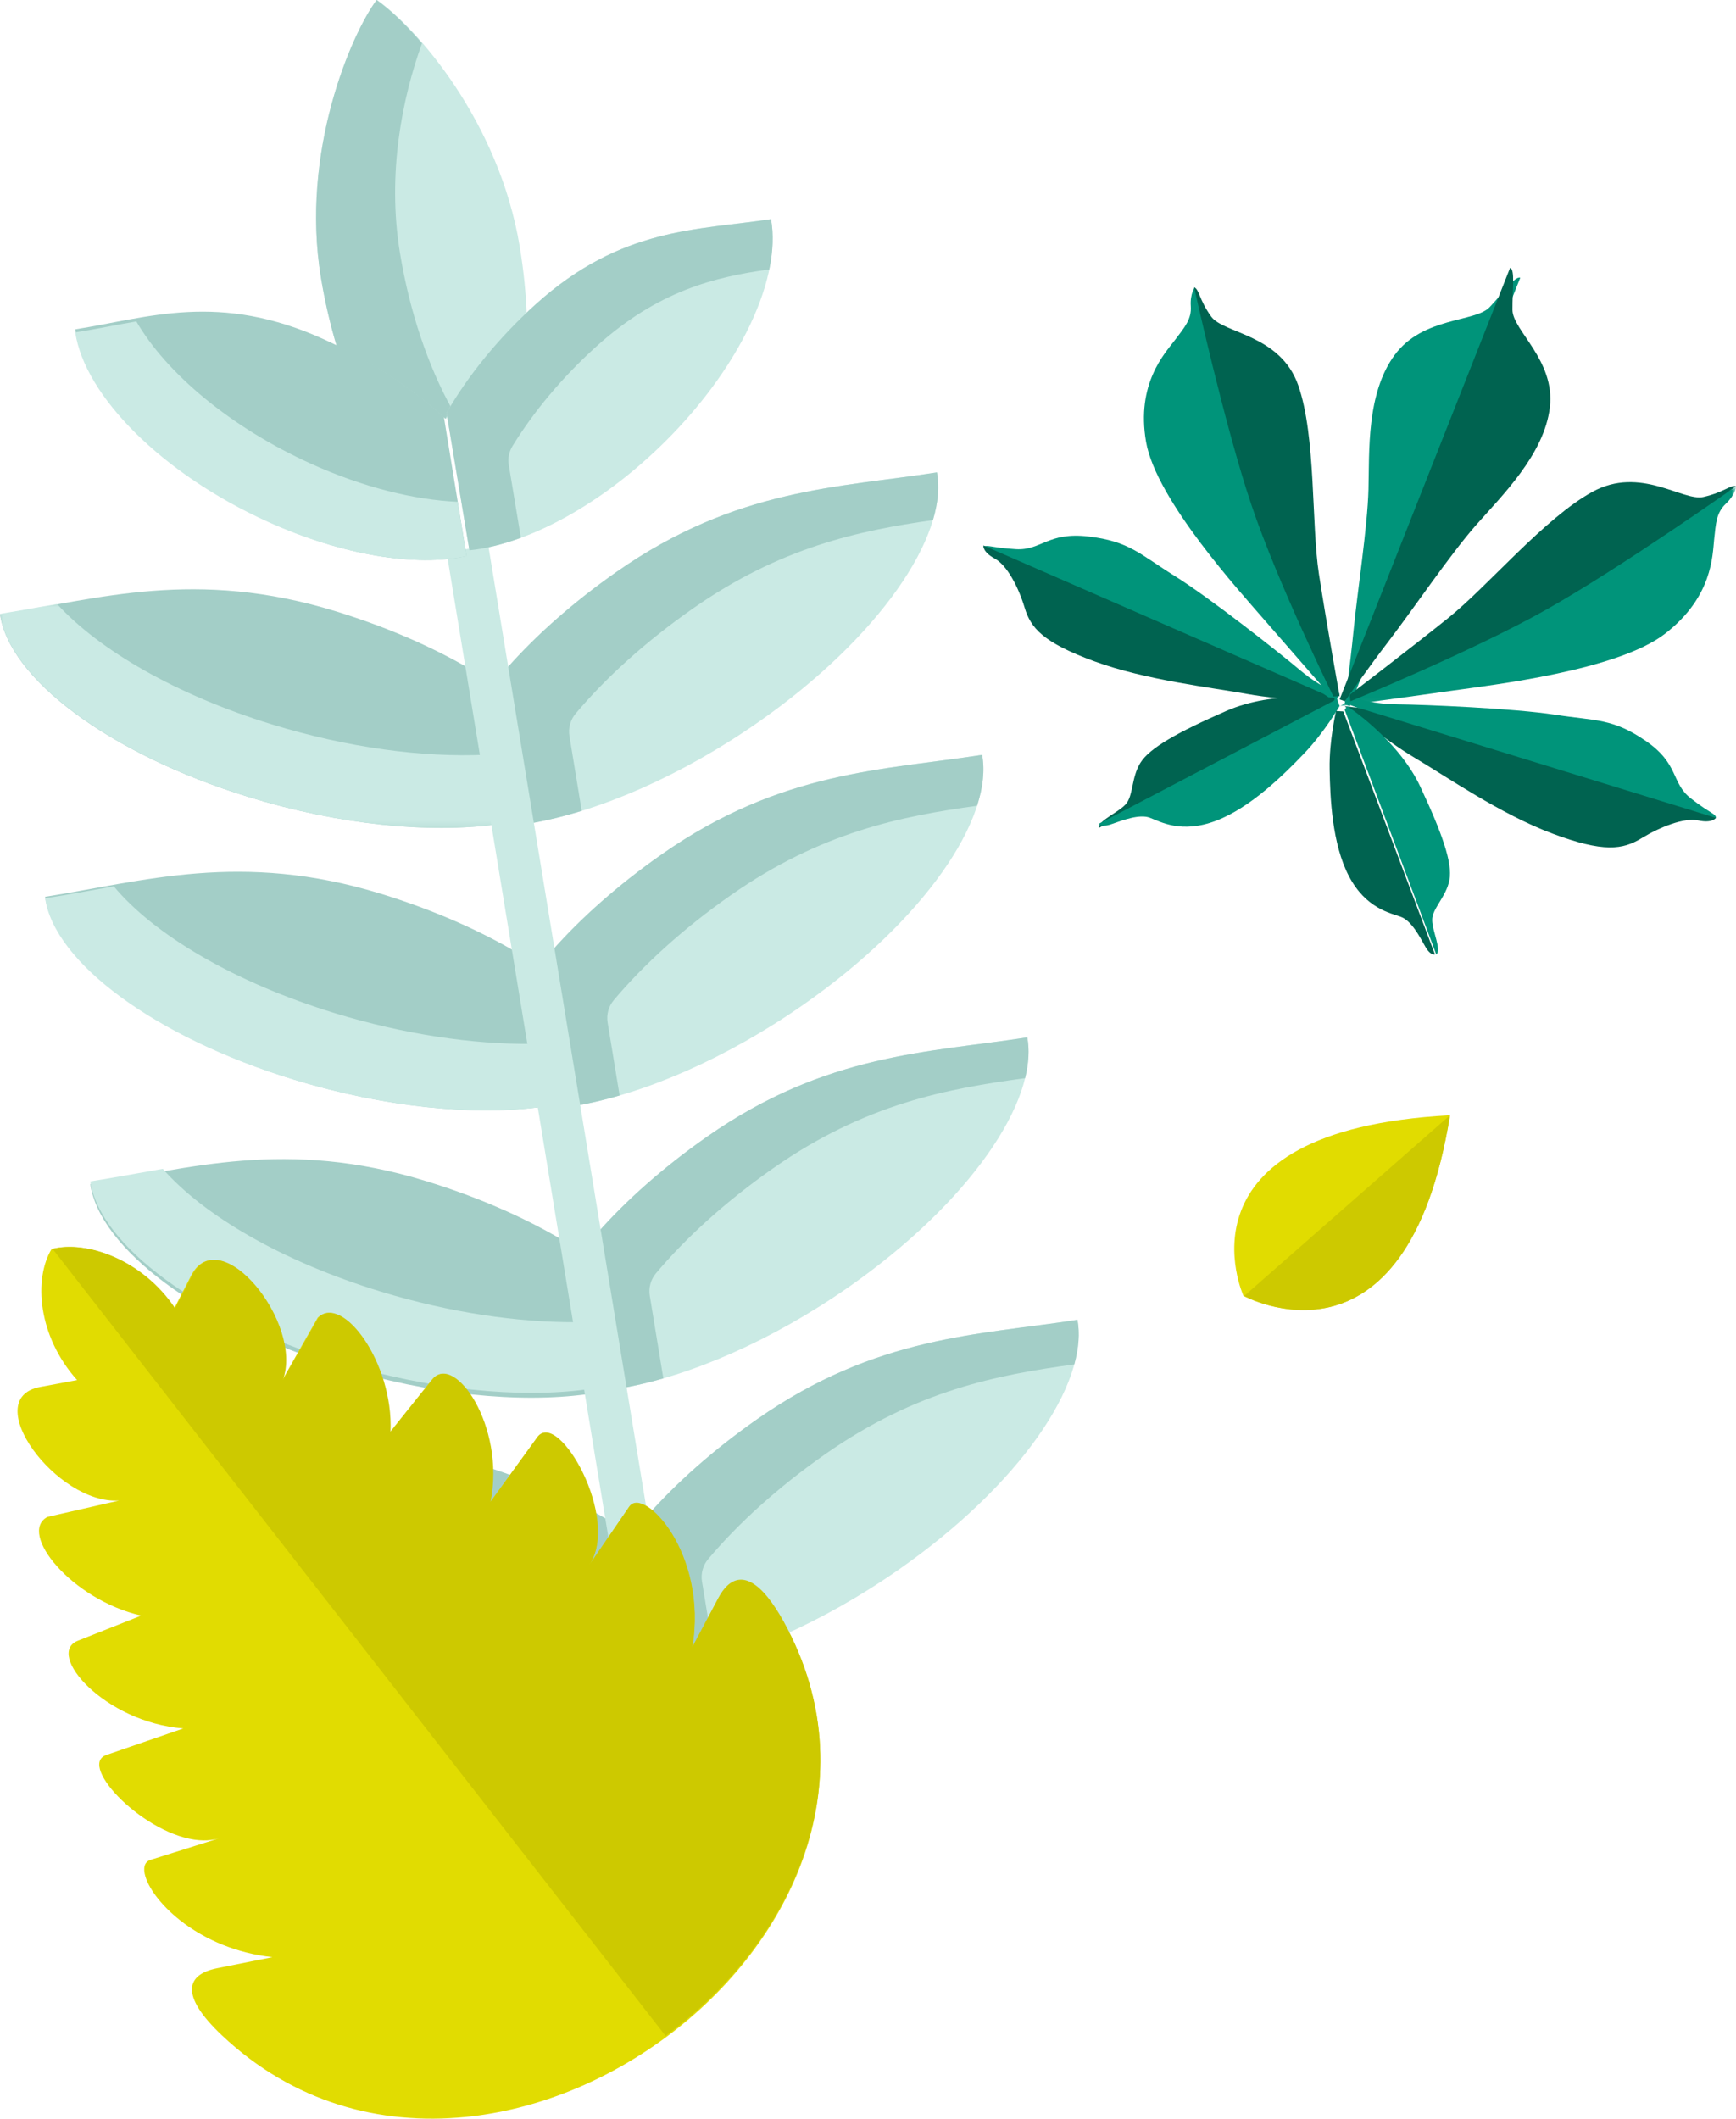 <?xml version="1.0" encoding="UTF-8"?>
<svg width="277px" height="338px" viewBox="0 0 277 338" version="1.1" xmlns="http://www.w3.org/2000/svg" xmlns:xlink="http://www.w3.org/1999/xlink">
    <title>FB6015FA-59C6-4FDE-BBC6-51878E44CA57</title>
    <defs>
        <polygon id="path-1" points="0 0 79.257 0 79.257 35.739 0 35.739"></polygon>
        <polygon id="path-3" points="0 0 63.246 0 63.246 34.962 0 34.962"></polygon>
    </defs>
    <g id="Desktop" stroke="none" stroke-width="1" fill="none" fill-rule="evenodd">
        <g id="Fiche-produit" transform="translate(-29, -1318)">
            <g id="Group-91" transform="translate(0, 939)">
                <g transform="translate(29, 379)">
                    <path d="M84.911,131.303 C95.644,129.401 108.738,123.785 121.091,115.142 C140.167,101.795 151.39,85.496 149.502,75.363 C133.781,77.814 117.473,77.874 98.397,91.221 C91.409,96.111 85.48,101.397 80.858,106.631 L84.911,131.303 Z" id="Fill-1" fill="#CAEAE4"></path>
                    <path d="M84.911,131.303 C87.431,130.856 90.08,130.206 92.821,129.359 L90.862,117.428 C90.652,116.149 91.008,114.843 91.85,113.841 C96.623,108.168 102.971,102.388 110.564,97.075 C124.528,87.305 137.007,84.656 148.861,82.975 C149.688,80.199 149.925,77.626 149.503,75.363 C133.782,77.814 117.474,77.874 98.398,91.221 C91.409,96.112 85.481,101.398 80.858,106.632 L84.911,131.303 Z" id="Fill-3" fill="#A3CEC7"></path>
                    <path d="M92.116,176.366 C102.85,174.464 115.943,168.848 128.297,160.205 C147.372,146.858 158.595,130.559 156.708,120.426 C140.986,122.876 124.678,122.937 105.603,136.284 C98.614,141.174 92.685,146.46 88.064,151.694 L92.116,176.366 Z" id="Fill-5" fill="#CAEAE4"></path>
                    <path d="M92.116,176.366 C94.28,175.982 96.538,175.45 98.868,174.77 L96.956,163.132 C96.746,161.852 97.102,160.546 97.944,159.544 C102.718,153.872 109.065,148.091 116.659,142.778 C130.996,132.747 143.769,130.221 155.906,128.544 C156.859,125.574 157.156,122.826 156.71,120.426 C140.988,122.876 124.68,122.937 105.603,136.285 C98.614,141.175 92.685,146.46 88.064,151.695 L92.116,176.366 Z" id="Fill-7" fill="#A3CEC7"></path>
                    <path d="M99.322,221.429 C110.055,219.527 123.149,213.911 135.502,205.268 C154.577,191.921 165.8,175.621 163.913,165.489 C148.192,167.939 131.884,168 112.808,181.346 C105.819,186.236 99.89,191.523 95.269,196.757 L99.322,221.429 Z" id="Fill-9" fill="#CAEAE4"></path>
                    <path d="M99.321,221.429 C101.415,221.057 103.596,220.547 105.846,219.898 L103.681,206.718 C103.471,205.438 103.827,204.132 104.67,203.13 C109.443,197.458 115.79,191.677 123.383,186.364 C138.091,176.073 151.153,173.682 163.569,172.002 C164.148,169.645 164.28,167.45 163.915,165.489 C148.193,167.94 131.885,168 112.808,181.347 C105.82,186.237 99.891,191.523 95.269,196.757 L99.321,221.429 Z" id="Fill-11" fill="#A3CEC7"></path>
                    <path d="M171.919,210.551 C156.197,213.002 139.889,213.062 120.814,226.409 C113.825,231.299 107.896,236.585 103.275,241.819 L107.327,266.491 C118.06,264.589 131.154,258.973 143.507,250.331 C162.582,236.983 173.806,220.685 171.919,210.551" id="Fill-13" fill="#CAEAE4"></path>
                    <path d="M171.92,210.551 C156.199,213.002 139.89,213.062 120.814,226.409 C113.825,231.3 107.896,236.586 103.275,241.82 L107.327,266.491 C109.491,266.107 111.749,265.575 114.079,264.895 L112.012,252.313 C111.801,251.034 112.158,249.728 113.001,248.726 C117.773,243.053 124.121,237.273 131.714,231.959 C146.231,221.802 159.145,219.34 171.418,217.663 C172.128,215.079 172.317,212.678 171.92,210.551 Z" id="Fill-15" fill="#A3CEC7"></path>
                    <path d="M75.206,106.845 C69.141,103.276 61.818,100.056 53.614,97.534 C31.224,90.65 15.716,95.55 0,98.001 C1.452,108.202 17.331,120.279 39.72,127.162 C54.221,131.62 68.455,132.975 79.257,131.52 L75.206,106.845 Z" id="Fill-17" fill="#A3CEC7"></path>
                    <g id="Group-21" transform="translate(0, 96.341)">
                        <mask id="mask-2" fill="white">
                            <use xlink:href="#path-1"></use>
                        </mask>
                        <g id="Clip-20"></g>
                        <path d="M77.437,24.067 C67.516,24.522 55.545,22.968 43.381,19.221 C28.047,14.496 15.769,7.331 9.086,0 C6.032,0.552 3.019,1.114 -0,1.586 C1.452,11.81 17.33,23.912 39.721,30.81 C54.221,35.278 68.454,36.636 79.257,35.178 L77.437,24.067 Z" id="Fill-19" fill="#CAEAE4" mask="url(#mask-2)"></path>
                    </g>
                    <path d="M82.412,151.908 C76.346,148.339 69.023,145.119 60.819,142.596 C38.429,135.713 22.921,140.613 7.205,143.064 C8.657,153.265 24.536,165.341 46.926,172.225 C61.426,176.682 75.66,178.038 86.462,176.583 L82.412,151.908 Z" id="Fill-22" fill="#A3CEC7"></path>
                    <path d="M84.8,166.537 C75.46,166.613 64.569,165.035 53.518,161.662 C37.329,156.72 24.549,149.084 18.16,141.404 C14.461,142.052 10.838,142.744 7.205,143.306 C8.657,153.435 24.536,165.425 46.926,172.26 C61.425,176.686 75.66,178.032 86.462,176.587 L84.8,166.537 Z" id="Fill-24" fill="#CAEAE4"></path>
                    <path d="M89.617,197.747 C83.551,194.179 76.228,190.958 68.025,188.436 C45.634,181.552 30.126,186.452 14.41,188.903 C15.862,199.105 31.741,211.181 54.131,218.064 C68.631,222.522 82.865,223.878 93.668,222.422 L89.617,197.747 Z" id="Fill-26" fill="#A3CEC7"></path>
                    <path d="M91.89,210.931 C82.597,210.982 71.788,209.408 60.821,206.071 C45.051,201.271 32.52,193.921 25.976,186.466 C22.064,187.142 18.243,187.877 14.41,188.469 C15.862,198.569 31.741,210.523 54.131,217.337 C68.631,221.75 82.865,223.092 93.668,221.651 L91.89,210.931 Z" id="Fill-28" fill="#CAEAE4"></path>
                    <path d="M97.623,242.81 C91.557,239.242 84.234,236.021 76.03,233.499 C53.64,226.615 38.132,231.515 22.416,233.966 C23.868,244.167 39.747,256.243 62.137,263.127 C76.637,267.585 90.871,268.94 101.673,267.485 L97.623,242.81 Z" id="Fill-30" fill="#A3CEC7"></path>
                    <path d="M100.045,256.87 C90.739,256.928 79.907,255.35 68.917,251.995 C52.58,247.009 39.719,239.278 33.39,231.529 C29.685,232.177 26.055,232.871 22.416,233.434 C23.868,243.563 39.747,255.551 62.137,262.385 C76.637,266.811 90.871,268.157 101.673,266.712 L100.045,256.87 Z" id="Fill-32" fill="#CAEAE4"></path>
                    <path d="M111.237,289.88 L77.912,87.018 C76.784,87.275 75.681,87.461 74.611,87.573 L74.565,87.58 C73.514,87.799 72.406,87.956 71.251,88.055 L104.577,290.918 C104.725,291.813 105.231,292.566 105.929,293.059 C106.628,293.552 107.521,293.786 108.44,293.643 C110.28,293.355 111.532,291.671 111.237,289.88 Z" id="Fill-34" fill="#CAEAE4"></path>
                    <path d="M53.736,55.205 C57.566,57.053 61.201,59.173 64.566,61.528 C66.79,63.085 68.882,64.737 70.786,66.439 L71.209,66.817 L71.488,66.33 C74.665,60.802 78.99,55.37 84.061,50.516 C83.934,46.923 83.566,43.188 82.935,39.374 C79.613,19.306 66.453,4.413 60.149,0 C56.092,5.417 47.888,24.213 51.21,44.281 C51.84,48.094 52.696,51.753 53.736,55.205" id="Fill-36" fill="#CAEAE4"></path>
                    <path d="M53.716,55.205 C57.522,57.053 61.134,59.173 64.477,61.528 C66.687,63.085 68.767,64.737 70.658,66.439 L71.078,66.817 L71.356,66.33 C71.582,65.934 71.815,65.539 72.052,65.144 C68.33,58.402 65.379,49.848 63.815,40.336 C61.731,27.673 64.209,15.52 67.334,6.912 C64.596,3.717 62.018,1.36 60.088,0 C56.056,5.416 47.904,24.213 51.205,44.281 C51.832,48.094 52.683,51.753 53.716,55.205" id="Fill-38" fill="#A3CEC7"></path>
                    <path d="M85.461,48.563 C79.488,53.961 74.654,59.968 71.251,65.861 L74.899,87.794 C83.234,86.932 93.743,81.758 103.437,72.997 C117.146,60.61 124.857,45.009 123.021,34.962 C111.365,36.756 99.169,36.176 85.461,48.563" id="Fill-40" fill="#CAEAE4"></path>
                    <path d="M81.18,74.167 C81.007,73.126 81.221,72.061 81.779,71.154 C85.117,65.728 89.642,60.256 95.129,55.298 C104.999,46.379 114.085,44.183 122.749,42.983 C123.35,40.073 123.461,37.358 123.023,34.962 C111.366,36.756 99.171,36.176 85.461,48.563 C79.487,53.961 74.654,59.968 71.251,65.861 L74.899,87.794 C77.461,87.53 80.229,86.856 83.114,85.797 L81.18,74.167 Z" id="Fill-42" fill="#A3CEC7"></path>
                    <path d="M51.843,54.206 C59.221,57.582 65.719,61.892 70.83,66.525 L74.454,88.727 C66.309,90.431 54.722,88.647 42.749,83.168 C25.818,75.42 13.513,62.76 12.009,52.539 C23.589,50.723 34.913,46.459 51.843,54.206" id="Fill-44" fill="#A3CEC7"></path>
                    <path d="M49.672,74.004 C36.762,68.175 26.547,59.528 21.754,51.278 C18.441,51.844 15.235,52.53 12.009,53.03 C13.513,63.114 25.818,75.606 42.749,83.25 C54.722,88.656 66.309,90.416 74.454,88.735 L73.018,80.058 C66.103,79.75 57.981,77.756 49.672,74.004 Z" id="Fill-46" fill="#CAEAE4"></path>
                    <path d="M214.555,112.351 C214.555,112.351 215.431,106.18 215.96,100.737 C216.572,94.444 218.197,84.181 218.354,78.081 C218.51,71.981 218.023,62.746 222.538,56.63 C227.052,50.515 235.391,51.43 237.676,49.016 C239.961,46.603 241.75,44.005 242.575,44.31 L215.379,112.657 L214.555,112.351 Z" id="Fill-48" fill="#00947A"></path>
                    <path d="M214.579,111.88 C214.579,111.88 218.209,106.691 221.591,102.273 C225.502,97.165 231.414,88.425 235.529,83.758 C239.643,79.09 246.413,72.495 247.299,64.982 C248.186,57.469 241.354,52.732 241.33,49.439 C241.307,46.147 241.778,43.04 240.953,42.732 L213.754,111.572 L214.579,111.88 Z" id="Fill-50" fill="#006350"></path>
                    <path d="M213.754,112.657 C213.754,112.657 205.787,103.566 201.885,99.051 C197.984,94.537 184.48,79.786 182.869,70.501 C181.257,61.216 185.853,56.389 187.464,54.265 C189.075,52.142 190.141,50.905 190.006,48.863 C189.872,46.822 190.645,45.84 190.645,45.84 L213.754,112.657 Z" id="Fill-52" fill="#00947A"></path>
                    <path d="M213.754,110.689 C213.754,110.689 210.888,109.817 207.495,106.958 C204.103,104.098 193.038,95.376 187.438,91.886 C181.839,88.397 180.197,86.359 173.696,85.589 C167.193,84.819 166.164,87.851 162.096,87.614 C158.029,87.378 157.329,86.763 156.913,87.328 C156.913,87.328 179.538,97.421 190.871,102.654 C202.202,107.887 213.087,111.88 213.087,111.88 L213.754,110.689 Z" id="Fill-54" fill="#00947A"></path>
                    <path d="M156.92,87.018 C156.92,87.018 156.709,88.013 158.72,89.11 C160.732,90.207 162.524,93.727 163.495,96.947 C164.466,100.167 166.369,102.476 174.588,105.493 C182.808,108.51 193.282,109.67 199.083,110.725 C204.883,111.78 212.954,111.88 212.954,111.88 L211.169,110.688 L156.92,87.018 Z" id="Fill-56" fill="#006350"></path>
                    <path d="M212.954,111.338 C212.954,111.338 203.325,110.069 195.658,113.423 C187.99,116.779 183.456,119.297 181.971,121.685 C180.485,124.074 180.859,126.986 179.583,128.347 C178.308,129.707 175.212,130.928 175.33,132.08 L212.868,112.044 L212.954,111.338 Z" id="Fill-58" fill="#006350"></path>
                    <path d="M175.327,131.424 C175.327,131.424 175.633,132.085 177.389,131.465 C179.146,130.846 181.812,129.836 183.459,130.45 C185.107,131.064 188.479,133.049 194.039,130.934 C199.599,128.82 204.909,123.518 208.124,120.165 C211.34,116.813 213.754,112.616 213.754,112.616 L213.014,111.685 L175.327,131.424 Z" id="Fill-60" fill="#00947A"></path>
                    <path d="M213.754,111.065 C213.754,111.065 211.676,99.52 210.451,91.578 C209.225,83.636 210.007,69.682 207.162,61.504 C204.318,53.327 195.215,53.236 193.255,50.5 C191.296,47.764 191.366,46.147 190.538,45.84 C190.538,45.84 195.366,67.718 199.641,80.445 C203.916,93.171 212.754,111.103 212.754,111.103 L213.754,111.065 Z" id="Fill-62" fill="#006350"></path>
                    <g id="Group-66" transform="translate(213.754, 77.694)">
                        <mask id="mask-4" fill="white">
                            <use xlink:href="#path-3"></use>
                        </mask>
                        <g id="Clip-65"></g>
                        <path d="M0,34.962 C0,34.962 12.159,33.314 18.157,32.459 C24.154,31.605 44.307,29.3 51.917,23.411 C59.528,17.522 59.479,10.958 59.762,8.336 C60.043,5.715 60.114,4.104 61.625,2.668 C63.136,1.231 63.246,0 63.246,0 L0,34.962 Z" id="Fill-64" fill="#00947A" mask="url(#mask-4)"></path>
                    </g>
                    <path d="M215.69,111.103 C215.69,111.103 218.408,112.315 222.893,112.361 C227.378,112.406 241.587,113.012 248.136,114.022 C254.684,115.033 257.308,114.557 262.634,118.225 C267.96,121.894 266.613,124.872 269.774,127.353 C272.936,129.835 273.878,129.825 273.792,130.526 C273.792,130.526 250.114,123.399 238.131,119.964 C226.147,116.53 215.355,112.445 215.355,112.445 L215.69,111.103 Z" id="Fill-67" fill="#00947A"></path>
                    <path d="M273.798,130.475 C273.798,130.475 273.256,131.373 270.986,130.889 C268.715,130.404 264.907,131.911 261.922,133.728 C258.937,135.545 255.897,136.056 247.649,132.962 C239.401,129.868 230.776,123.88 225.709,120.878 C220.643,117.876 214.555,112.657 214.555,112.657 L216.723,112.919 L273.798,130.475 Z" id="Fill-69" fill="#006350"></path>
                    <path d="M214.973,112.657 C214.973,112.657 223.109,118.004 226.6,125.444 C230.092,132.885 231.791,137.673 231.277,140.381 C230.764,143.089 228.489,144.967 228.521,146.789 C228.552,148.612 230.053,151.518 229.177,152.281 L214.555,113.226 L214.973,112.657 Z" id="Fill-71" fill="#00947A"></path>
                    <path d="M228.965,152.26 C228.965,152.26 228.275,152.551 227.387,150.954 C226.497,149.357 225.196,146.882 223.53,146.271 C221.863,145.658 217.943,144.945 215.237,139.777 C212.531,134.609 212.237,127.241 212.157,122.674 C212.077,118.107 213.189,113.434 213.189,113.434 L214.339,113.496 L228.965,152.26 Z" id="Fill-73" fill="#006350"></path>
                    <path d="M215.355,110.845 C215.355,110.845 224.776,103.651 231.107,98.572 C237.436,93.492 246.404,82.68 254.084,78.468 C261.764,74.256 268.508,80.042 271.817,79.281 C275.127,78.521 276.181,77.28 277,77.586 C277,77.586 258.495,90.645 246.654,97.298 C234.814,103.951 215.467,111.88 215.467,111.88 L215.355,110.845 Z" id="Fill-75" fill="#006350"></path>
                    <path d="M62.216,228.484 L68.92,220.103 C72.39,215.78 80.63,227.58 78.205,239.668 L85.746,229.264 C89.08,224.967 99.035,242.387 93.96,249.794 L100.37,240.431 C102.638,237.108 112.951,247.857 110.449,262.874 L114.592,255.058 C116.86,250.786 120.432,250.529 124.995,258.751 C138.756,283.568 126.779,309.88 106.167,325.076 C96.78,331.992 85.607,336.609 74.251,337.733 C74.247,337.732 74.246,337.735 74.242,337.733 C60.648,339.078 46.798,335.427 35.452,324.743 C28.553,318.242 29.775,314.971 34.62,314.003 L43.466,312.234 C31.778,310.947 24.447,303.505 23.202,299.376 C22.788,298.02 23.038,297.022 24.002,296.716 L29.751,294.906 L34.381,293.448 L34.392,293.444 L35,293.253 C34.768,293.327 34.531,293.39 34.294,293.435 L34.289,293.433 C34.285,293.436 34.275,293.437 34.27,293.439 C33.48,293.605 32.657,293.64 31.808,293.575 C31.805,293.573 31.805,293.573 31.799,293.575 C23.217,292.917 12.357,281.725 16.911,279.994 L29.248,275.746 C16.625,274.747 7.194,263.825 12.412,261.756 L22.528,257.744 C11.369,255.178 2.788,244.518 7.581,241.994 L18.99,239.39 C9.083,240.066 -3.491,223.106 6.405,221.264 L12.305,220.166 C6.012,213.156 5.36,203.997 8.237,199.257 C13.705,197.848 22.585,200.947 27.807,208.729 L30.491,203.5 C34.997,194.733 48.379,211.112 45.016,220.21 L50.686,210.228 C54.479,206.424 62.705,217.344 62.216,228.484" id="Fill-77" fill="#E1DC01"></path>
                    <path d="M94.011,249.681 C99.079,242.291 89.136,224.909 85.807,229.199 L78.278,239.577 C80.699,227.516 72.47,215.744 69.005,220.054 L62.31,228.42 C62.797,217.302 54.583,206.407 50.796,210.204 L45.135,220.162 C48.491,211.087 35.126,194.744 30.627,203.491 L27.946,208.71 C22.732,200.944 13.863,197.851 8.405,199.256 L38.155,237.459 L51.382,254.434 L70.357,278.787 L92.744,307.515 L106.203,324.792 C115.723,317.779 123.394,308.404 127.532,297.894 C132.351,285.673 132.39,271.936 125.004,258.616 C124.131,257.037 123.277,255.778 122.488,254.793 C119.127,250.662 116.45,251.485 114.615,254.933 L110.479,262.728 C112.976,247.745 102.678,237.024 100.412,240.339 L94.011,249.681 Z" id="Fill-79" fill="#CDC900"></path>
                    <path d="M231.367,177.92 C224.388,220.99 198.411,206.737 198.411,206.737 C198.411,206.737 186.346,180.319 231.367,177.92" id="Fill-87" fill="#E1DC00"></path>
                    <path d="M231.367,177.92 L198.543,206.737 C198.543,206.737 224.416,220.99 231.367,177.92" id="Fill-89" fill="#CDC900"></path>
                </g>
            </g>
        </g>
    </g>
</svg>
